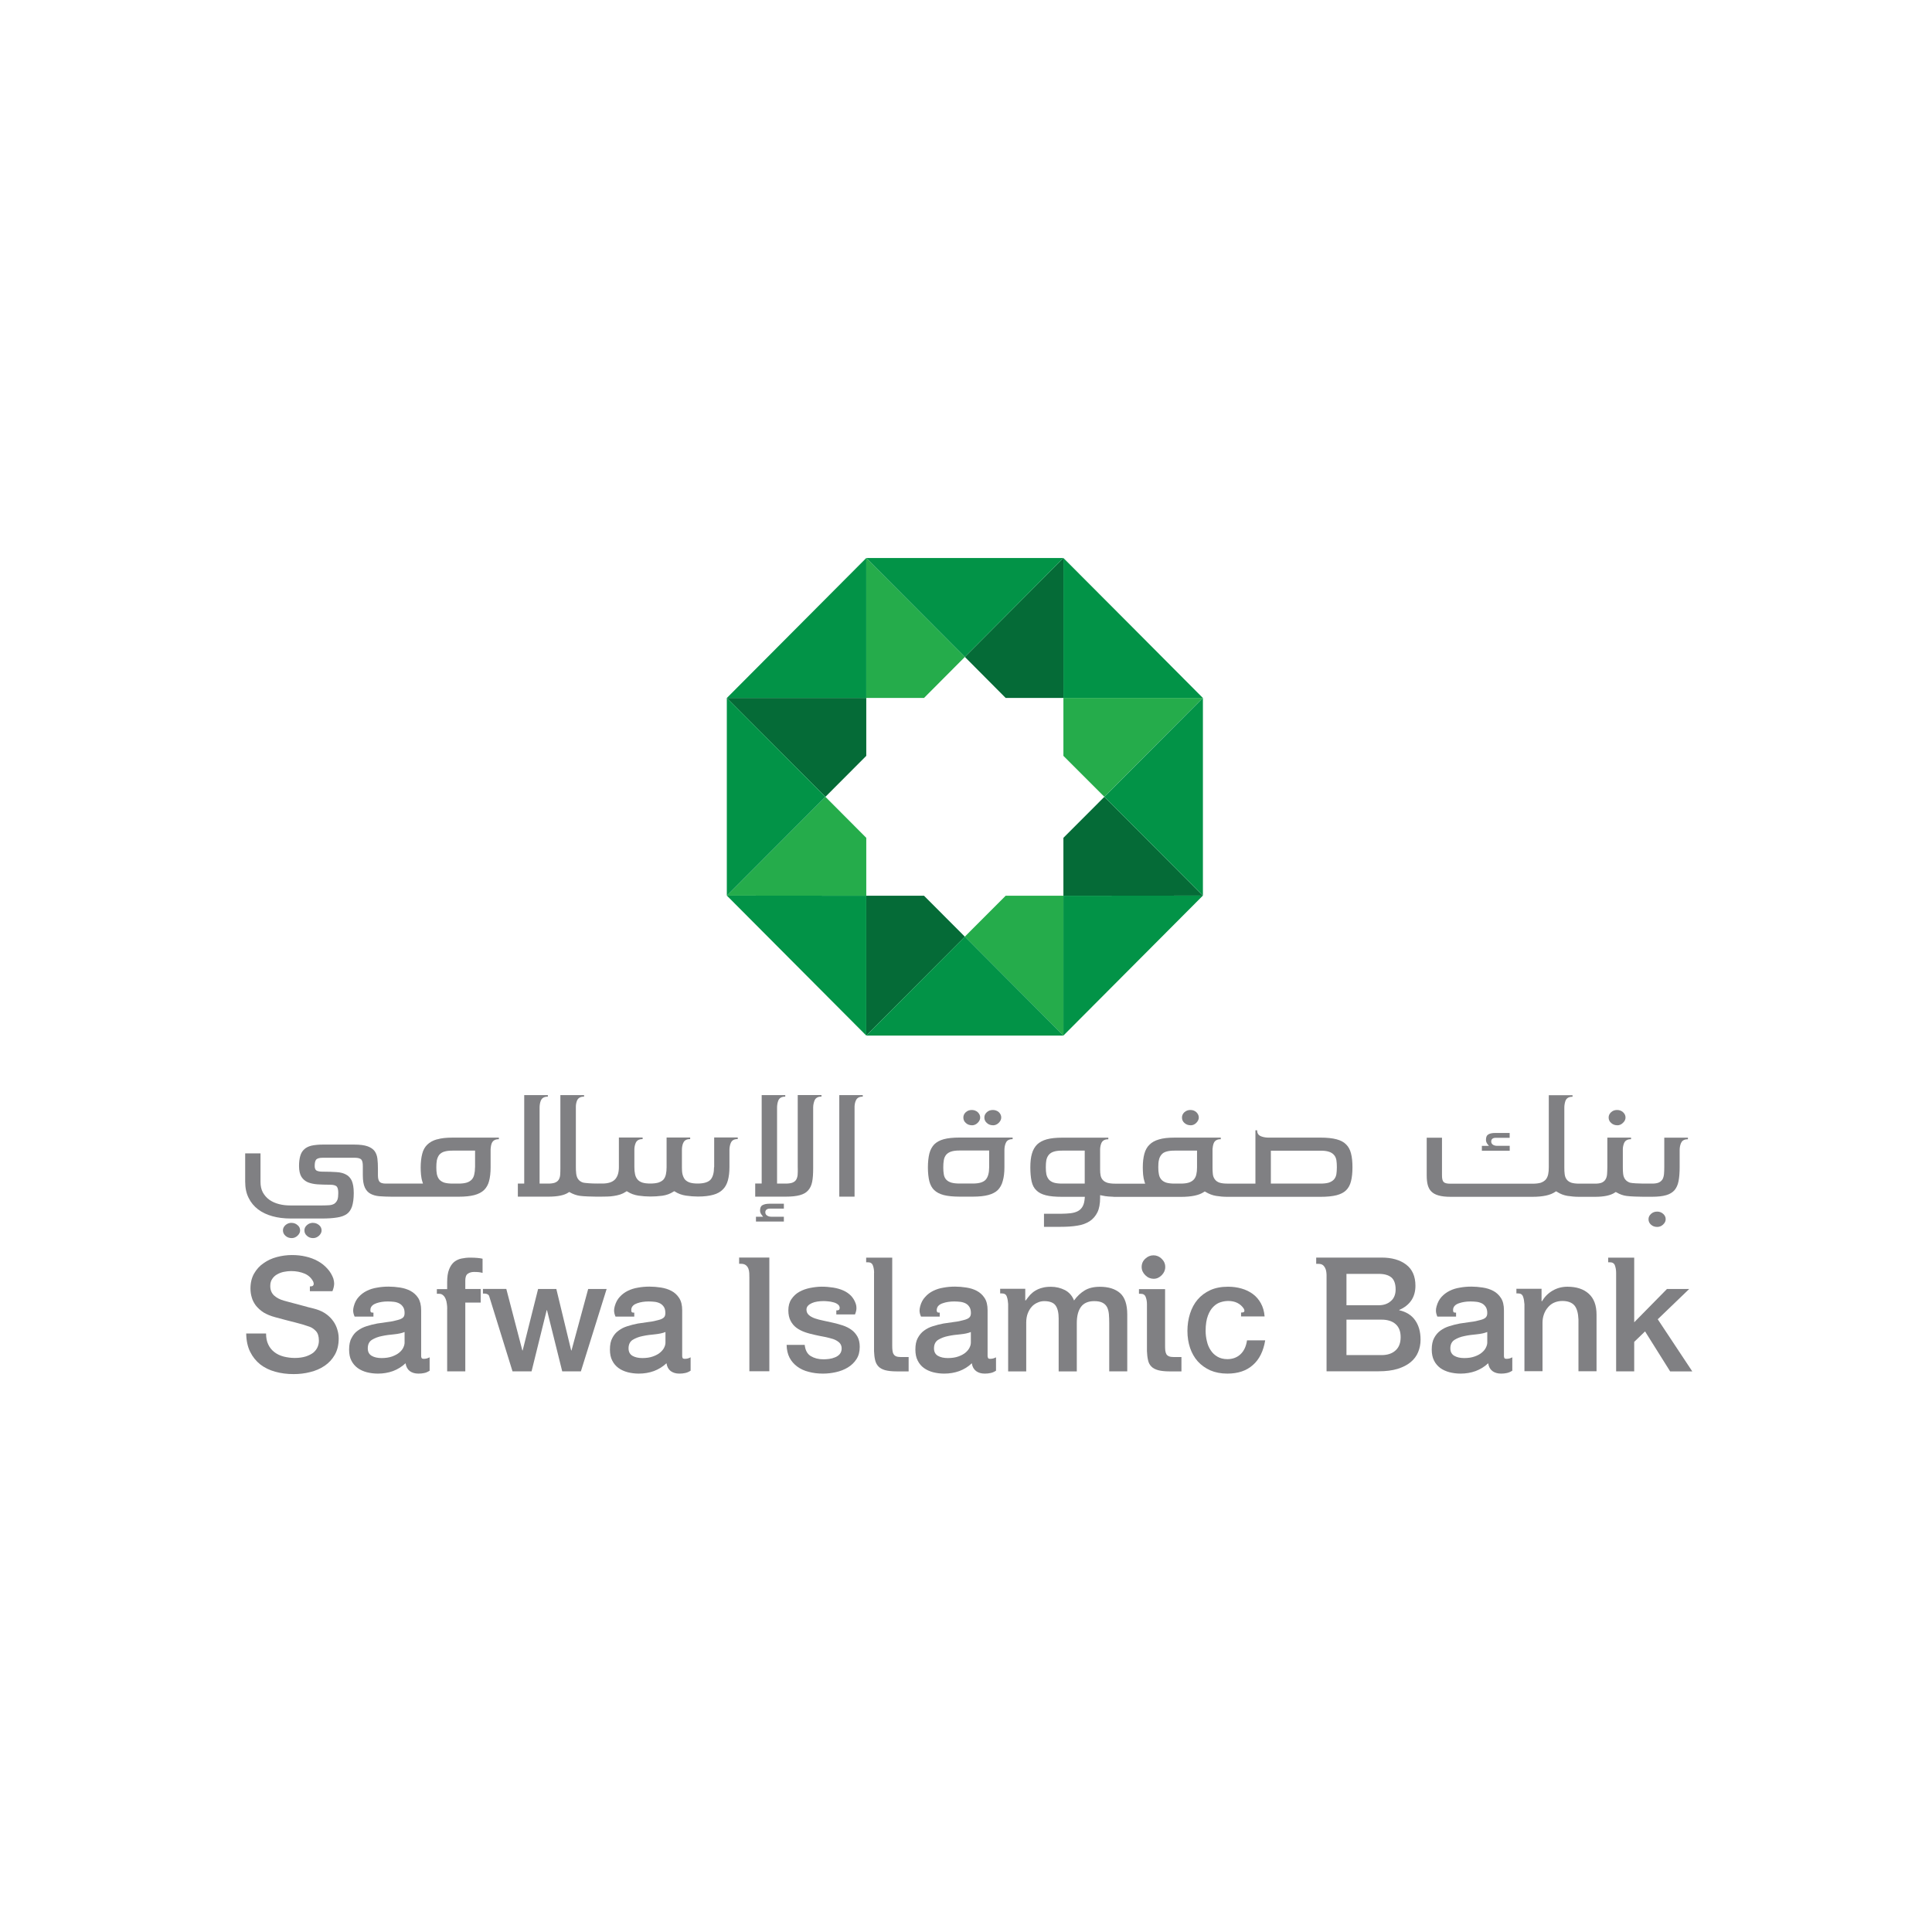 <?xml version="1.0" encoding="UTF-8"?>
<svg id="Layer_1" data-name="Layer 1" xmlns="http://www.w3.org/2000/svg" viewBox="0 0 358 358">
  <defs>
    <style>
      .cls-1 {
        fill: #056b37;
      }

      .cls-1, .cls-2, .cls-3, .cls-4 {
        stroke-width: 0px;
      }

      .cls-2 {
        fill: #25ac4b;
      }

      .cls-3 {
        fill: #808083;
      }

      .cls-4 {
        fill: #029347;
      }
    </style>
  </defs>
  <g>
    <g>
      <polygon class="cls-1" points="160.52 129.33 134.68 129.33 134.68 129.33 152.95 147.65 160.52 140.06 160.52 129.33"/>
      <polygon class="cls-1" points="222.89 165.96 204.64 147.65 197.05 155.25 197.05 165.98 222.89 165.96 222.89 165.96 222.89 165.96"/>
      <polygon class="cls-1" points="186.35 129.33 197.05 129.33 197.05 103.4 197.05 103.4 197.05 103.4 178.79 121.73 186.35 129.33"/>
      <polyline class="cls-1" points="160.52 191.89 160.52 191.89 178.79 173.57 171.22 165.98 160.52 165.98 160.52 191.89"/>
    </g>
    <g>
      <polygon class="cls-2" points="222.89 129.33 197.05 129.33 197.05 140.06 204.64 147.65 222.89 129.33 222.89 129.33"/>
      <polygon class="cls-2" points="160.52 155.25 152.95 147.65 134.68 165.96 134.68 165.96 134.68 165.96 160.52 165.98 160.52 155.25"/>
      <path class="cls-2" d="m197.05,191.89v-25.91h-10.7l-7.57,7.58,18.26,18.33h0l25.84-25.93h0s-25.84,25.93-25.84,25.93Z"/>
      <polygon class="cls-2" points="171.22 129.33 178.79 121.73 160.52 103.4 160.52 103.4 160.52 103.4 160.52 129.33 171.22 129.33"/>
    </g>
    <g>
      <path class="cls-4" d="m134.68,129.33v36.63l18.27-18.31-18.27-18.33Z"/>
      <path class="cls-4" d="m204.64,147.65l18.26,18.31v-36.63l-18.26,18.33Z"/>
      <path class="cls-4" d="m197.05,191.89s25.82-25.89,25.84-25.93l-25.84.02v25.91Z"/>
      <path class="cls-4" d="m222.89,129.33h0c-.38-.41-25.84-25.93-25.84-25.93v25.93h25.84Z"/>
      <path class="cls-4" d="m160.52,191.89v-25.91l-25.83-.02s25.83,25.93,25.83,25.93Z"/>
      <path class="cls-4" d="m160.52,191.89h36.53l-18.26-18.33-18.27,18.33Z"/>
      <path class="cls-4" d="m160.52,129.33v-25.93s-25.44,25.52-25.83,25.93h0,25.83Z"/>
      <path class="cls-4" d="m197.05,103.4h-36.53l18.27,18.33,18.26-18.33Z"/>
    </g>
  </g>
  <g>
    <path class="cls-3" d="m61.78,236.96c.09.33.14.62.14.86,0,.41-.1.89-.32,1.44h-4.18v-.89h.12c.39,0,.59-.16.59-.5,0-.08-.03-.22-.09-.38-.35-.69-.88-1.18-1.6-1.49-.72-.3-1.55-.47-2.49-.47-.43,0-.87.05-1.33.14-.45.09-.86.24-1.23.45-.38.2-.69.48-.93.84-.25.34-.38.78-.38,1.33,0,.75.24,1.32.7,1.76.46.42,1.07.75,1.82.96.07.02.39.1.92.25.54.15,1.14.31,1.82.48.67.17,1.32.35,1.95.53.65.15,1.1.27,1.38.36.69.22,1.28.51,1.8.89.51.37.93.8,1.28,1.29.34.47.59,1,.75,1.54.17.54.26,1.1.26,1.66,0,1.18-.24,2.18-.72,3.03-.48.84-1.11,1.52-1.9,2.05-.78.53-1.68.92-2.68,1.16-1,.26-2.02.37-3.06.37-1.2,0-2.33-.14-3.4-.44-1.06-.29-1.98-.74-2.76-1.34-.78-.62-1.42-1.4-1.89-2.35-.47-.96-.71-2.08-.73-3.39h3.68c0,.8.14,1.51.42,2.06.27.58.66,1.04,1.15,1.41.48.37,1.05.63,1.69.8.64.16,1.33.26,2.06.26.82,0,1.51-.11,2.08-.29.56-.19,1.02-.43,1.38-.71.35-.31.61-.65.77-1.03.16-.38.24-.76.24-1.17,0-.8-.19-1.4-.55-1.78-.36-.38-.75-.66-1.19-.81-.75-.27-1.62-.54-2.61-.78-1-.24-2.21-.57-3.67-.96-.91-.24-1.66-.55-2.26-.92-.59-.39-1.06-.83-1.43-1.3-.34-.47-.6-.97-.74-1.5-.16-.53-.23-1.07-.23-1.62,0-1.07.23-1.99.67-2.77.44-.77,1.03-1.43,1.76-1.92.72-.52,1.55-.9,2.46-1.14.94-.25,1.86-.37,2.8-.37s1.74.09,2.56.28c.81.19,1.56.46,2.23.84.68.37,1.26.83,1.77,1.4.5.54.88,1.18,1.14,1.92Z"/>
    <path class="cls-3" d="m79.64,253.99c-.37.22-.7.37-1.02.43-.33.08-.69.11-1.08.11-.65,0-1.19-.16-1.61-.47-.42-.33-.68-.8-.78-1.45-.69.65-1.46,1.12-2.33,1.45-.86.31-1.8.47-2.79.47-.72,0-1.4-.09-2.05-.25-.64-.17-1.22-.43-1.7-.78-.49-.36-.88-.81-1.17-1.38-.29-.55-.42-1.24-.42-2.05,0-.86.14-1.59.45-2.13.29-.57.66-1.04,1.16-1.38.47-.36,1.04-.63,1.64-.82.62-.2,1.27-.36,1.94-.49.66-.11,1.33-.2,1.99-.29.66-.07,1.26-.2,1.81-.36.45-.11.78-.26.99-.45.21-.18.3-.46.3-.84,0-.45-.08-.83-.26-1.1-.18-.29-.41-.51-.7-.67-.28-.15-.6-.26-.98-.31-.37-.04-.75-.07-1.14-.07-.82,0-1.53.11-2.15.33-.61.21-.98.55-1.08,1-.02.09-.03.19-.03.32,0,.14.03.25.09.32.06.07.18.1.35.1h.13v.73h-3.49c-.18-.41-.27-.77-.27-1.12,0-.22.04-.5.12-.79.19-.72.5-1.29.92-1.74.43-.47.92-.84,1.49-1.12.57-.28,1.19-.48,1.89-.59.68-.13,1.4-.19,2.14-.19.7,0,1.41.06,2.12.17.71.11,1.35.31,1.94.62.57.31,1.06.74,1.43,1.31.36.57.55,1.33.55,2.28v8.47c0,.14.02.24.06.32.03.14.17.21.44.21.19,0,.38-.03.55-.07.17-.05.33-.12.52-.21v2.49Zm-4.67-7.17c-.52.22-1.18.35-1.95.43-.77.07-1.53.16-2.25.32-.73.14-1.35.39-1.85.7-.52.33-.77.86-.77,1.58,0,.64.24,1.1.72,1.38.47.28,1.1.42,1.84.42s1.42-.1,1.96-.3c.53-.19.97-.43,1.32-.72.35-.29.6-.6.75-.94.16-.33.23-.64.23-.91v-1.97Z"/>
    <path class="cls-3" d="m82.87,242.51c0-.3-.02-.62-.07-.93-.04-.33-.11-.63-.23-.9-.12-.28-.28-.52-.47-.67-.2-.19-.44-.27-.74-.27h-.41v-.86h1.91v-1.3c0-.96.11-1.74.35-2.34.23-.6.54-1.06.94-1.4.4-.31.85-.53,1.35-.63.5-.1,1.03-.17,1.57-.17,1.09,0,1.86.08,2.35.2v2.63c-.22-.06-.44-.11-.69-.14-.25-.02-.54-.04-.87-.04-.45,0-.85.1-1.17.33-.32.21-.47.64-.47,1.27v1.56h2.85v2.52h-2.85v12.74h-3.36v-11.59Z"/>
    <path class="cls-3" d="m96.79,250.24h.06l2.86-11.39h3.38l2.75,11.39h.06l3.09-11.39h3.42l-4.77,15.26h-3.46l-2.82-11.33h-.06l-2.8,11.33h-3.53l-4.31-13.88c-.04-.15-.13-.29-.28-.38-.17-.1-.35-.15-.57-.15h-.32v-.86h4.33l2.97,11.39Z"/>
    <path class="cls-3" d="m127.97,253.99c-.35.22-.68.37-1.01.43-.33.08-.69.11-1.08.11-.64,0-1.17-.16-1.6-.47-.42-.33-.68-.8-.78-1.45-.7.65-1.46,1.12-2.34,1.45-.87.31-1.79.47-2.79.47-.72,0-1.38-.09-2.04-.25-.65-.17-1.23-.43-1.71-.78-.49-.36-.89-.81-1.17-1.38-.29-.55-.43-1.24-.43-2.05,0-.86.14-1.59.44-2.13.29-.57.68-1.04,1.17-1.38.47-.36,1.02-.63,1.64-.82.62-.2,1.26-.36,1.93-.49.67-.11,1.33-.2,1.99-.29.66-.07,1.27-.2,1.82-.36.45-.11.77-.26.98-.45.21-.18.3-.46.3-.84,0-.45-.08-.83-.25-1.1-.18-.29-.41-.51-.69-.67-.29-.15-.62-.26-.99-.31-.38-.04-.76-.07-1.15-.07-.8,0-1.51.11-2.13.33-.62.21-.98.55-1.08,1-.02.09-.02.19-.02.32,0,.14.02.25.08.32.06.07.18.1.36.1h.11v.73h-3.48c-.17-.41-.26-.77-.26-1.12,0-.22.04-.5.12-.79.2-.72.51-1.29.93-1.74.43-.47.92-.84,1.49-1.12.57-.28,1.19-.48,1.88-.59.69-.13,1.4-.19,2.15-.19.69,0,1.39.06,2.11.17.7.11,1.36.31,1.94.62.59.31,1.06.74,1.43,1.31.38.57.57,1.33.57,2.28v8.47c0,.14.02.24.06.32.01.14.16.21.44.21.2,0,.38-.03.55-.07.17-.05.34-.12.51-.21v2.49Zm-4.66-7.17c-.52.22-1.19.35-1.95.43-.78.07-1.53.16-2.26.32-.73.14-1.35.39-1.86.7-.51.33-.77.86-.77,1.58,0,.64.25,1.1.72,1.38.48.28,1.1.42,1.85.42s1.41-.1,1.95-.3c.54-.19.99-.43,1.33-.72.34-.29.6-.6.76-.94.16-.33.23-.64.23-.91v-1.97Z"/>
    <path class="cls-3" d="m138.86,236.8c0-.28,0-.59-.02-.9-.02-.31-.07-.58-.17-.84-.1-.25-.26-.46-.47-.63-.23-.17-.52-.25-.92-.25h-.32v-1.16h5.6v21.07h-3.7v-17.3Z"/>
    <path class="cls-3" d="m155.6,242.42c0-.3-.1-.53-.34-.71-.23-.18-.5-.31-.82-.39-.33-.09-.67-.16-1-.18-.36-.04-.63-.05-.84-.05-.4,0-.78.03-1.16.09-.36.05-.7.15-.99.28-.3.13-.53.28-.73.49-.18.2-.28.43-.28.71,0,.41.14.74.43,1,.28.26.65.47,1.11.63.46.16.98.3,1.58.42.59.14,1.2.25,1.83.4.6.14,1.2.3,1.8.5.59.2,1.11.46,1.58.8.46.33.83.76,1.12,1.27.28.51.42,1.15.42,1.89,0,.91-.2,1.67-.62,2.3-.41.63-.95,1.14-1.6,1.53-.66.4-1.39.68-2.2.86-.8.18-1.6.27-2.39.27-.96,0-1.85-.11-2.65-.33-.83-.2-1.53-.54-2.13-.98-.6-.45-1.08-.99-1.42-1.65-.34-.66-.52-1.45-.54-2.36h3.35c.11.99.48,1.68,1.12,2.07.66.4,1.44.6,2.34.6.31,0,.67-.02,1.06-.07.39-.05.76-.15,1.11-.3.35-.14.62-.32.86-.59.23-.27.36-.63.36-1.06s-.15-.79-.42-1.06c-.29-.27-.66-.5-1.14-.67-.48-.15-1.01-.29-1.61-.41-.6-.1-1.2-.24-1.81-.37-.62-.14-1.24-.29-1.82-.5-.58-.2-1.1-.47-1.56-.8-.47-.35-.83-.78-1.1-1.3-.27-.51-.42-1.17-.42-1.94,0-.82.19-1.53.57-2.08.39-.57.87-1.03,1.47-1.36.6-.34,1.27-.57,2.01-.72.73-.14,1.45-.23,2.12-.23.75,0,1.46.06,2.15.17.67.11,1.29.28,1.85.53.56.25,1.04.57,1.44.98.4.42.7.93.9,1.53.08.25.11.49.11.75,0,.2-.02.39-.07.58-.05.22-.12.4-.2.6h-3.46v-.75h.11c.34,0,.5-.12.5-.38Z"/>
    <path class="cls-3" d="m161.97,235.84c0-.49-.07-.94-.22-1.34-.14-.4-.45-.6-.92-.6h-.33v-.86h4.83v16.32c0,.35.01.66.05.92.03.26.09.47.21.65.1.18.26.31.47.4.22.09.53.13.89.13h1.42v2.66h-2.19c-.88,0-1.6-.08-2.14-.22-.53-.15-.96-.37-1.26-.69-.3-.31-.51-.71-.62-1.19-.11-.47-.18-1.02-.2-1.65v-14.52Z"/>
    <path class="cls-3" d="m184.56,253.99c-.35.22-.68.37-1.01.43-.33.08-.69.11-1.08.11-.65,0-1.18-.16-1.6-.47-.43-.33-.7-.8-.79-1.45-.67.65-1.45,1.12-2.32,1.45-.86.31-1.81.47-2.81.47-.71,0-1.38-.09-2.03-.25-.65-.17-1.22-.43-1.71-.78-.49-.36-.88-.81-1.16-1.38-.29-.55-.43-1.24-.43-2.05,0-.86.14-1.59.44-2.13.31-.57.69-1.04,1.17-1.38.48-.36,1.02-.63,1.65-.82.62-.2,1.26-.36,1.93-.49.67-.11,1.33-.2,1.99-.29.66-.07,1.26-.2,1.81-.36.44-.11.79-.26.99-.45.2-.18.31-.46.31-.84,0-.45-.09-.83-.26-1.1-.17-.29-.4-.51-.69-.67-.28-.15-.62-.26-.99-.31-.37-.04-.76-.07-1.15-.07-.8,0-1.52.11-2.13.33-.63.21-.98.55-1.08,1-.02.09-.04.19-.04.32,0,.14.04.25.1.32.05.07.17.1.35.1h.11v.73h-3.47c-.18-.41-.27-.77-.27-1.12,0-.22.05-.5.12-.79.19-.72.51-1.29.94-1.74.41-.47.91-.84,1.48-1.12.57-.28,1.2-.48,1.89-.59.68-.13,1.39-.19,2.15-.19.68,0,1.39.06,2.09.17.73.11,1.37.31,1.95.62.58.31,1.06.74,1.43,1.31.38.57.56,1.33.56,2.28v8.47c0,.14.03.24.07.32.02.14.15.21.43.21.2,0,.38-.03.55-.07.17-.05.34-.12.51-.21v2.49Zm-4.65-7.17c-.52.22-1.17.35-1.96.43-.78.07-1.53.16-2.26.32-.72.14-1.34.39-1.85.7-.51.33-.77.86-.77,1.58,0,.64.24,1.1.72,1.38.48.28,1.1.42,1.84.42s1.42-.1,1.97-.3c.53-.19.98-.43,1.32-.72.34-.29.59-.6.75-.94.16-.33.23-.64.23-.91v-1.97Z"/>
    <path class="cls-3" d="m186.81,241.62c-.03-.49-.1-.94-.24-1.33-.13-.42-.44-.62-.92-.62h-.32v-.86h4.65v2.16h.09c.27-.37.54-.72.82-1.04.3-.31.63-.58.99-.79.37-.22.78-.39,1.25-.51.48-.14,1.01-.19,1.62-.19.92,0,1.78.21,2.58.61.79.42,1.35,1.06,1.69,1.93.57-.8,1.22-1.41,1.98-1.87.75-.45,1.68-.67,2.8-.67,1.61,0,2.86.39,3.76,1.18.88.79,1.32,2.11,1.32,3.95v10.54h-3.34v-8.92c0-.6-.02-1.16-.06-1.66-.05-.5-.15-.92-.33-1.29-.2-.38-.47-.65-.85-.84-.37-.2-.88-.3-1.54-.3-1.12,0-1.95.37-2.46,1.07-.51.7-.77,1.7-.77,3v8.95h-3.36v-9.79c0-1.07-.18-1.87-.57-2.42-.37-.53-1.09-.81-2.1-.81-.44,0-.86.09-1.25.28-.4.17-.77.42-1.06.75-.31.34-.56.76-.75,1.25-.18.48-.28,1.05-.28,1.68v9.06h-3.35v-12.49Z"/>
    <path class="cls-3" d="m212.53,241.68c0-.49-.07-.93-.23-1.34-.14-.4-.45-.6-.92-.6h-.33v-.86h4.84v10.48c0,.35.01.66.04.92.04.26.1.47.2.65.11.18.28.31.49.4.22.09.51.13.89.13h1.41v2.66h-2.18c-.88,0-1.59-.08-2.12-.22-.54-.15-.98-.37-1.28-.69-.31-.31-.52-.71-.61-1.19-.11-.47-.18-1.02-.2-1.65v-8.67Zm3.39-6.9c0,.57-.22,1.07-.65,1.51-.43.44-.93.67-1.5.67s-1.1-.22-1.54-.66c-.44-.43-.68-.94-.68-1.53,0-.62.23-1.13.68-1.54.44-.41.94-.62,1.51-.62s1.08.21,1.52.64c.44.43.66.93.66,1.52Z"/>
    <path class="cls-3" d="m232.16,252.94c-1.18,1.06-2.76,1.59-4.73,1.59-1.2,0-2.25-.21-3.16-.6-.91-.41-1.69-.97-2.32-1.66-.63-.71-1.1-1.54-1.43-2.5-.32-.96-.49-2-.49-3.13s.16-2.22.48-3.22c.32-1,.78-1.87,1.41-2.61.63-.74,1.41-1.31,2.35-1.75.93-.42,2.02-.63,3.28-.63.89,0,1.72.11,2.51.34.78.22,1.48.56,2.09,1.01.62.46,1.11,1.03,1.49,1.72.38.69.62,1.5.69,2.44h-4.36v-.73h.11c.34,0,.51-.1.51-.33,0-.11-.04-.25-.14-.42-.63-.91-1.58-1.39-2.86-1.39-.43,0-.89.07-1.39.22-.49.15-.94.42-1.35.83-.42.4-.76.96-1.03,1.68-.27.72-.42,1.66-.42,2.82,0,.63.08,1.26.23,1.89.14.64.38,1.2.7,1.68.32.5.74.9,1.25,1.2.51.3,1.13.46,1.86.46.98,0,1.79-.31,2.44-.92.64-.61,1.03-1.47,1.19-2.56h3.37c-.33,1.98-1.07,3.51-2.26,4.55Z"/>
    <path class="cls-3" d="m245.81,236.22c-.01-.25-.03-.5-.08-.74-.05-.23-.13-.45-.25-.65-.11-.19-.26-.36-.46-.48-.21-.12-.46-.16-.8-.16h-.33v-1.16h12.14c1.89,0,3.4.44,4.53,1.3,1.15.87,1.72,2.19,1.72,3.92,0,1.07-.26,1.98-.78,2.74-.52.75-1.26,1.33-2.22,1.74v.06c1.29.29,2.27.9,2.94,1.85.68.96,1.01,2.16,1.01,3.59,0,.82-.15,1.6-.45,2.32-.29.71-.76,1.34-1.39,1.86-.62.52-1.44.93-2.41,1.24-.99.3-2.16.45-3.51.45h-9.66v-17.89Zm3.69,5.64h6.01c.88,0,1.62-.25,2.2-.76.59-.49.9-1.22.9-2.17,0-1.05-.28-1.8-.8-2.23-.53-.43-1.3-.65-2.3-.65h-6.01v5.81Zm0,9.24h6.5c1.12,0,1.99-.3,2.61-.88.63-.57.93-1.39.93-2.45s-.3-1.84-.93-2.41c-.62-.55-1.49-.83-2.61-.83h-6.5v6.58Z"/>
    <path class="cls-3" d="m280.23,253.99c-.35.22-.69.37-1.01.43-.33.08-.68.11-1.06.11-.66,0-1.19-.16-1.61-.47-.43-.33-.69-.8-.79-1.45-.68.65-1.46,1.12-2.33,1.45-.86.31-1.79.47-2.79.47-.72,0-1.38-.09-2.03-.25-.65-.17-1.23-.43-1.72-.78-.47-.36-.88-.81-1.16-1.38-.28-.55-.43-1.24-.43-2.05,0-.86.15-1.59.44-2.13.3-.57.7-1.04,1.17-1.38.49-.36,1.03-.63,1.65-.82.62-.2,1.26-.36,1.93-.49.66-.11,1.33-.2,1.99-.29.67-.07,1.26-.2,1.82-.36.45-.11.79-.26.98-.45.2-.18.31-.46.31-.84,0-.45-.09-.83-.26-1.1-.18-.29-.41-.51-.69-.67-.29-.15-.62-.26-1-.31-.36-.04-.75-.07-1.15-.07-.79,0-1.51.11-2.13.33-.63.21-.98.55-1.08,1-.02.09-.02.19-.02.32,0,.14.02.25.08.32.05.07.19.1.35.1h.12v.73h-3.47c-.18-.41-.26-.77-.26-1.12,0-.22.03-.5.12-.79.2-.72.51-1.29.92-1.74.43-.47.93-.84,1.49-1.12.56-.28,1.19-.48,1.88-.59.69-.13,1.4-.19,2.16-.19.67,0,1.38.06,2.1.17.72.11,1.36.31,1.95.62.58.31,1.05.74,1.42,1.31.38.57.56,1.33.56,2.28v8.47c0,.14.02.24.06.32.01.14.16.21.44.21.19,0,.38-.03.54-.07.17-.05.34-.12.51-.21v2.49Zm-4.65-7.17c-.53.22-1.18.35-1.96.43-.78.07-1.52.16-2.25.32-.73.14-1.34.39-1.84.7-.52.33-.78.86-.78,1.58,0,.64.25,1.1.73,1.38.48.28,1.09.42,1.83.42.78,0,1.42-.1,1.96-.3.54-.19.99-.43,1.32-.72.35-.29.6-.6.76-.94.16-.33.24-.64.24-.91v-1.97Z"/>
    <path class="cls-3" d="m282.47,241.62c-.03-.49-.1-.94-.24-1.33-.14-.42-.44-.62-.92-.62h-.32v-.86h4.66v2.27l.06.06c.51-.84,1.16-1.51,2-1.99.82-.48,1.74-.72,2.74-.72,1.67,0,2.99.43,3.95,1.3.96.87,1.44,2.15,1.44,3.88v10.48h-3.35v-9.59c-.05-1.21-.3-2.07-.76-2.62-.48-.53-1.22-.81-2.22-.81-.57,0-1.08.11-1.53.31-.45.2-.83.49-1.14.87-.32.36-.57.79-.74,1.27-.18.5-.27,1.01-.27,1.57v9h-3.35v-12.49Z"/>
    <path class="cls-3" d="m299.47,235.84c0-.49-.08-.94-.22-1.34-.14-.4-.46-.6-.93-.6h-.32v-.86h4.82v11.98l6.07-6.17h4.12l-5.83,5.61,6.4,9.66h-4.1l-4.65-7.41-2.01,1.94v5.46h-3.35v-18.27Z"/>
  </g>
  <g>
    <path class="cls-3" d="m147.83,216.47c0,.48,0,.91-.03,1.26-.04.37-.14.65-.29.9-.16.25-.41.42-.74.54-.3.09-.68.15-1.17.15h-1.61v-14.08c0-.47.08-.92.24-1.33.19-.45.61-.7,1.22-.7h.06v-.29h-4.37v16.39h-1.2v2.43h5.65c1.07,0,1.96-.09,2.63-.28.64-.17,1.15-.46,1.51-.86.36-.39.63-.93.76-1.59.14-.68.19-1.53.19-2.55v-11.23c0-.48.1-.92.26-1.33.14-.31.46-.7,1.22-.7h.06v-.29h-4.4v13.55Z"/>
    <path class="cls-3" d="m155.51,221.74h2.84v-16.72c.02-.4.09-.77.24-1.09.2-.48.63-.72,1.22-.72h.06v-.29h-4.35v18.82Z"/>
    <g>
      <path class="cls-3" d="m58,226.59c-.44,0-.8.14-1.12.42-.32.27-.47.6-.47.98,0,.41.15.73.47,1.01.31.28.68.42,1.14.42.4,0,.76-.15,1.09-.44.32-.31.48-.63.48-.98,0-.38-.15-.72-.46-.98-.33-.28-.7-.42-1.12-.42Z"/>
      <path class="cls-3" d="m54.03,226.59c-.44,0-.81.14-1.13.42-.31.27-.47.6-.47.98,0,.4.16.73.47,1.01.32.28.7.42,1.15.42.41,0,.76-.15,1.08-.44.32-.31.48-.63.48-.98,0-.38-.15-.72-.47-.98-.32-.28-.68-.42-1.11-.42Z"/>
      <path class="cls-3" d="m80.96,211.12c-.73.21-1.33.54-1.78.98-.44.42-.77,1-.94,1.69-.18.69-.29,1.55-.29,2.53,0,.41.02.86.06,1.35.05.47.13.92.27,1.34l.1.31h-6.88c-.65,0-1.05-.14-1.23-.43-.16-.23-.24-.6-.24-1.13v-1.18c0-.69-.03-1.33-.1-1.91-.07-.53-.24-.99-.52-1.38-.27-.36-.7-.66-1.27-.87-.6-.22-1.45-.33-2.52-.33h-5.77c-.87,0-1.6.08-2.18.21-.56.15-1,.37-1.33.7-.32.29-.56.7-.7,1.19-.15.51-.23,1.14-.23,1.88,0,.85.16,1.53.44,1.99.29.46.69.79,1.18,1.01.52.21,1.13.34,1.81.39.72.04,1.5.07,2.31.07.68,0,1.1.13,1.29.39.16.23.24.59.24,1.16,0,.51-.04.91-.15,1.22-.13.33-.33.57-.58.75-.25.15-.59.26-1,.28-.36.02-.8.04-1.29.04h-5.83c-.75,0-1.48-.07-2.13-.25-.68-.17-1.28-.44-1.79-.8-.5-.36-.91-.83-1.21-1.37-.29-.55-.43-1.19-.43-1.94v-5.29h-2.84v5.26c0,1.13.21,2.15.64,2.99.41.85,1.01,1.56,1.74,2.12.74.56,1.63.99,2.65,1.27,1.03.29,2.17.43,3.41.43h5.8c1.1,0,2.04-.06,2.81-.19.74-.11,1.33-.33,1.79-.65.45-.33.75-.78.96-1.39.2-.62.32-1.46.32-2.49s-.14-1.76-.38-2.31c-.25-.5-.6-.89-1.06-1.12-.46-.26-1.06-.41-1.76-.45-.73-.05-1.58-.08-2.52-.08-.48,0-.81-.05-1.06-.15-.31-.12-.46-.42-.46-.88,0-.57.08-.93.24-1.16.19-.26.6-.39,1.28-.39h5.88c.68,0,1.09.13,1.28.39.16.22.24.6.24,1.16v1.69c0,.98.13,1.75.37,2.27.24.52.59.91,1.03,1.15.45.25,1.01.41,1.65.47.67.05,1.46.09,2.32.09h12.42c1.14,0,2.11-.1,2.87-.3.75-.2,1.35-.51,1.79-.92.44-.43.77-1,.94-1.66.19-.69.29-1.56.29-2.55v-3.41c.02-.39.09-.76.22-1.09.21-.48.64-.72,1.25-.72h.06v-.3h-8.56c-1.17,0-2.14.1-2.89.33Zm7.06,5.2c0,.5-.05.93-.14,1.3-.08.39-.24.71-.48.97-.24.24-.55.44-.96.56-.39.11-.87.17-1.44.17h-1.13c-.63,0-1.12-.06-1.52-.17-.4-.13-.72-.33-.95-.59-.22-.26-.35-.58-.45-.98-.07-.36-.1-.77-.1-1.27s.03-.95.1-1.33c.1-.39.23-.72.44-.99.24-.28.56-.49.96-.6.4-.12.89-.18,1.52-.18h4.16v3.1Z"/>
      <path class="cls-3" d="m132.31,216.29c0,1-.2,1.75-.6,2.25-.42.5-1.23.77-2.43.77-.57,0-1.06-.06-1.42-.17-.41-.13-.72-.33-.96-.6-.2-.27-.35-.61-.44-.99-.08-.37-.1-.78-.1-1.27v-3.18c0-.48.07-.92.24-1.31.14-.33.46-.71,1.21-.71h.08v-.3h-4.37v5.5c0,.48-.04.93-.12,1.29-.08.39-.23.72-.44.98-.23.26-.56.45-.98.59-.4.11-.88.17-1.49.17-.58,0-1.06-.06-1.43-.17-.41-.13-.72-.33-.94-.6-.23-.27-.38-.61-.45-.99-.08-.37-.12-.78-.12-1.27v-3.39c.02-.39.1-.76.24-1.09.2-.48.62-.72,1.24-.72h.05v-.3h-4.4v5.5c0,.96-.22,1.71-.68,2.23-.48.53-1.27.8-2.4.8h-.83s-.02.02-.04.02v-.02h-.27c-.62,0-2.12-.07-2.48-.2-.38-.13-.68-.36-.86-.63-.2-.27-.3-.63-.35-1.02-.05-.39-.06-.83-.06-1.33v-11.11c.01-.4.09-.77.22-1.09.21-.48.63-.72,1.24-.72h.06v-.29h-4.39v13.55c0,.48-.01.9-.04,1.26-.03.36-.14.66-.29.9-.16.25-.42.42-.74.54-.29.09-.68.15-1.16.15h-1.62v-14.08c0-.47.07-.92.24-1.33.14-.31.46-.7,1.23-.7h.06v-.29h-4.38v16.39h-1.18v2.43h5.65c1.72,0,2.97-.26,3.71-.76l.16-.11.16.09c.58.33,1.2.54,1.82.63.65.1,2.35.15,3.01.15h.86c.38,0,.79,0,1.2-.02.41,0,.81-.05,1.21-.11.41-.06.81-.15,1.19-.27.37-.12.71-.29,1.03-.5l.17-.11.17.09c.57.37,1.24.61,1.99.73,1.54.22,2.87.22,4.45.02.75-.11,1.44-.35,2.04-.75l.16-.09.16.09c.57.37,1.25.61,2,.73.78.11,1.52.17,2.21.17,1.15,0,2.11-.11,2.87-.33.74-.2,1.33-.54,1.75-.97.45-.43.76-1,.95-1.69.19-.69.29-1.53.29-2.46v-3.18c0-.48.09-.92.25-1.31.14-.33.46-.71,1.24-.71h.05v-.3h-4.37v5.5Z"/>
      <path class="cls-3" d="m141.26,223.33c-.28.16-.42.5-.42.98,0,.28.09.52.27.77l.29.38h-1.32v.89h5.17v-.89h-2.33c-.28,0-.51-.06-.72-.18-.17-.1-.39-.27-.39-.64,0-.42.32-.68.81-.68h2.63v-.91h-2.66c-.55,0-1,.09-1.32.28Z"/>
      <path class="cls-3" d="m174.87,211.1c-.74.2-1.32.53-1.75.95-.42.44-.73,1.01-.91,1.7-.17.69-.27,1.58-.27,2.58s.1,1.88.27,2.57c.18.68.48,1.23.9,1.63.43.41,1.01.71,1.74.91.78.2,1.78.3,2.97.3h2.44c1.15,0,2.11-.1,2.86-.3.75-.2,1.33-.5,1.77-.92.42-.43.75-1,.92-1.68.21-.7.31-1.56.31-2.55v-3.18c0-.48.08-.92.25-1.31.13-.33.45-.71,1.22-.71h.05v-.3h-9.82c-1.19,0-2.19.1-2.95.31Zm8.42,5.19c0,1.02-.2,1.77-.6,2.26-.43.51-1.23.76-2.43.76h-2.44c-.64,0-1.12-.06-1.5-.16-.42-.12-.74-.31-.98-.56-.23-.25-.39-.58-.45-.97-.07-.37-.1-.8-.1-1.3s.03-.97.1-1.34c.06-.4.22-.73.44-1.01.24-.27.57-.48.97-.6.39-.12.89-.18,1.52-.18h5.47v3.08Z"/>
      <path class="cls-3" d="m180.09,208.52c.4,0,.76-.15,1.07-.45.31-.31.47-.64.47-.99,0-.38-.16-.71-.46-1-.32-.27-.68-.4-1.1-.4s-.8.13-1.1.4c-.32.29-.46.61-.46,1,0,.41.15.74.46,1.01.3.28.68.42,1.12.42Z"/>
      <path class="cls-3" d="m183.99,208.52c.41,0,.76-.15,1.07-.45.31-.31.47-.64.47-.99,0-.38-.15-.71-.45-1-.32-.27-.68-.4-1.11-.4s-.8.13-1.1.4c-.32.29-.47.61-.47,1s.15.74.47,1.01c.3.28.68.42,1.12.42Z"/>
      <path class="cls-3" d="m220.61,208.52c.41,0,.76-.15,1.06-.45.3-.31.47-.64.47-.99,0-.38-.17-.71-.46-1-.31-.27-.67-.4-1.1-.4s-.78.13-1.1.4c-.31.29-.46.61-.46,1,0,.41.15.74.46,1.01.32.28.68.42,1.14.42Z"/>
      <path class="cls-3" d="m249.42,212.05c-.41-.43-1.01-.74-1.76-.94-.78-.21-1.78-.31-2.96-.31h-9.72c-.44-.01-.86-.08-1.22-.21-.37-.13-.81-.41-.81-1.09v-.06h-.32v9.88h-5.24c-.58,0-1.04-.06-1.4-.17-.39-.13-.68-.34-.88-.62-.2-.27-.33-.59-.37-.96-.04-.35-.06-.78-.06-1.25v-3.41c.03-.39.1-.76.23-1.09.2-.48.64-.72,1.24-.72h.06v-.3h-8.55c-1.17,0-2.14.1-2.89.33-.74.21-1.34.54-1.77.98-.45.42-.76,1-.95,1.69-.19.69-.29,1.55-.29,2.53,0,.41.02.85.06,1.35.04.46.14.92.27,1.34l.11.31h-5.63c-.55,0-1.01-.06-1.36-.16-.36-.12-.65-.28-.85-.51-.21-.22-.35-.51-.42-.85-.06-.3-.09-.67-.09-1.07v-3.82c.02-.39.09-.75.23-1.09.2-.48.63-.72,1.24-.72h.05v-.3h-8.55c-1.15,0-2.11.1-2.87.31-.72.2-1.33.53-1.77.95-.44.45-.77,1.01-.96,1.69-.21.69-.3,1.56-.3,2.55s.08,1.9.24,2.61c.16.69.44,1.25.88,1.65.41.42,1,.72,1.74.91.76.2,1.78.29,3.04.29h4.2l-.02.26c-.05.61-.16,1.09-.36,1.47-.2.38-.5.7-.87.9-.37.21-.84.34-1.37.41-.52.05-1.12.1-1.8.1h-3.15v2.42h3.05c1.17,0,2.22-.06,3.14-.22.89-.13,1.65-.42,2.28-.82.6-.4,1.08-.95,1.42-1.63.35-.7.51-1.62.51-2.72v-.48l.35.07c.38.09.79.15,1.18.18.29.02.59.04.9.05.03,0,.08.02.14.02h12.39c1.96,0,3.38-.3,4.25-.89l.17-.11.18.09c.61.37,1.26.62,1.93.73.67.11,1.37.17,2.04.17h17.34c1.18,0,2.18-.1,2.96-.3.75-.2,1.35-.5,1.76-.92.43-.43.74-1,.9-1.68.18-.69.27-1.56.27-2.55s-.08-1.88-.27-2.59c-.17-.68-.47-1.24-.9-1.66Zm-48.42,7.27h-4.18c-.63,0-1.13-.06-1.52-.17-.41-.13-.73-.33-.95-.59-.21-.25-.37-.58-.46-.98-.07-.36-.1-.8-.1-1.29,0-.52.03-.98.1-1.34.09-.39.25-.72.46-.97.23-.27.55-.47.95-.59.38-.12.89-.18,1.52-.18h4.18v6.1Zm20.81-3c0,.5-.04.93-.13,1.3-.09.4-.25.71-.49.97-.23.24-.56.44-.95.56-.38.11-.87.17-1.45.17h-1.14c-.63,0-1.13-.06-1.52-.17-.41-.13-.73-.33-.94-.59-.23-.25-.38-.58-.45-.98-.08-.36-.11-.8-.11-1.27,0-.51.02-.95.11-1.33.07-.39.23-.72.45-.99.21-.28.53-.49.94-.6.39-.12.89-.18,1.52-.18h4.16v3.1Zm25.82,1.27c-.07.39-.23.72-.46.98-.24.25-.56.45-.97.58-.38.11-.88.17-1.51.17h-9.2v-6.1h9.2c.64,0,1.13.06,1.51.18.41.12.73.32.97.59.23.24.39.58.46.97.06.37.09.82.09,1.34,0,.48-.04.93-.09,1.29Z"/>
      <path class="cls-3" d="m279.75,212.32h-2.33c-.27,0-.52-.05-.73-.17-.16-.1-.37-.28-.37-.63,0-.43.3-.68.8-.68h2.62v-.9h-2.65c-.55,0-.99.07-1.31.27-.28.15-.43.49-.43,1,0,.28.08.52.26.76l.29.36h-1.31v.9h5.16v-.9Z"/>
      <path class="cls-3" d="m299.67,208.52c.41,0,.75-.15,1.06-.45.33-.31.48-.64.48-.99,0-.38-.15-.71-.47-1-.31-.27-.66-.4-1.1-.4s-.78.13-1.09.4c-.32.29-.47.61-.47,1s.15.74.47,1.01c.31.28.68.42,1.12.42Z"/>
      <path class="cls-3" d="m308.39,210.79v5.5c0,.47-.02.91-.05,1.27-.04.38-.13.7-.27.96-.17.27-.41.48-.73.62-.31.12-.69.18-1.18.18h-1.71c-.59,0-2.07-.06-2.42-.17-.38-.13-.68-.34-.89-.62-.2-.27-.32-.59-.37-.99-.05-.35-.06-.77-.06-1.24v-3.39c.01-.39.1-.76.23-1.09.21-.48.63-.72,1.23-.72h.06v-.3h-4.39v5.5c0,.48-.03.91-.05,1.27-.03.38-.12.7-.28.96-.15.27-.4.48-.72.62-.3.12-.69.18-1.18.18h-3.02c-.59,0-1.05-.06-1.41-.17-.38-.13-.68-.34-.89-.62-.2-.27-.31-.59-.36-.99-.05-.35-.06-.78-.06-1.24v-11.05c0-.48.08-.92.23-1.33.14-.31.46-.7,1.23-.7h.06v-.29h-4.4v13.37c0,.47-.03.89-.11,1.27-.08.38-.22.71-.45.99-.23.26-.55.46-.95.6-.39.11-.89.17-1.5.17h-15.24c-.62,0-1.02-.1-1.23-.31-.21-.21-.31-.6-.31-1.24v-6.97h-2.83v6.97c0,.69.06,1.3.19,1.79.13.47.35.9.67,1.21.32.32.76.57,1.31.72.57.17,1.32.26,2.26.26h15.17c1.93,0,3.35-.31,4.21-.92l.16-.1.18.1c.6.39,1.26.64,1.94.75.71.11,1.41.17,2.11.17h3.02c1.67,0,2.89-.27,3.65-.79l.15-.1.17.08c.59.35,1.22.57,1.85.65.66.1,2.35.15,3.02.15h1.71c1.07,0,1.94-.1,2.62-.3.65-.19,1.15-.5,1.52-.91.36-.43.62-.99.75-1.67.14-.7.21-1.58.21-2.57v-3.18c0-.48.08-.92.25-1.31.13-.33.46-.71,1.21-.71h.07v-.3h-4.39Z"/>
      <path class="cls-3" d="m307.07,224.51c-.44,0-.81.13-1.13.42-.31.28-.47.6-.47.99,0,.41.16.75.47,1.02.32.28.69.41,1.14.41.42,0,.77-.14,1.09-.44.33-.3.48-.63.48-.99,0-.39-.15-.71-.46-.99-.32-.28-.68-.42-1.12-.42Z"/>
    </g>
  </g>
</svg>